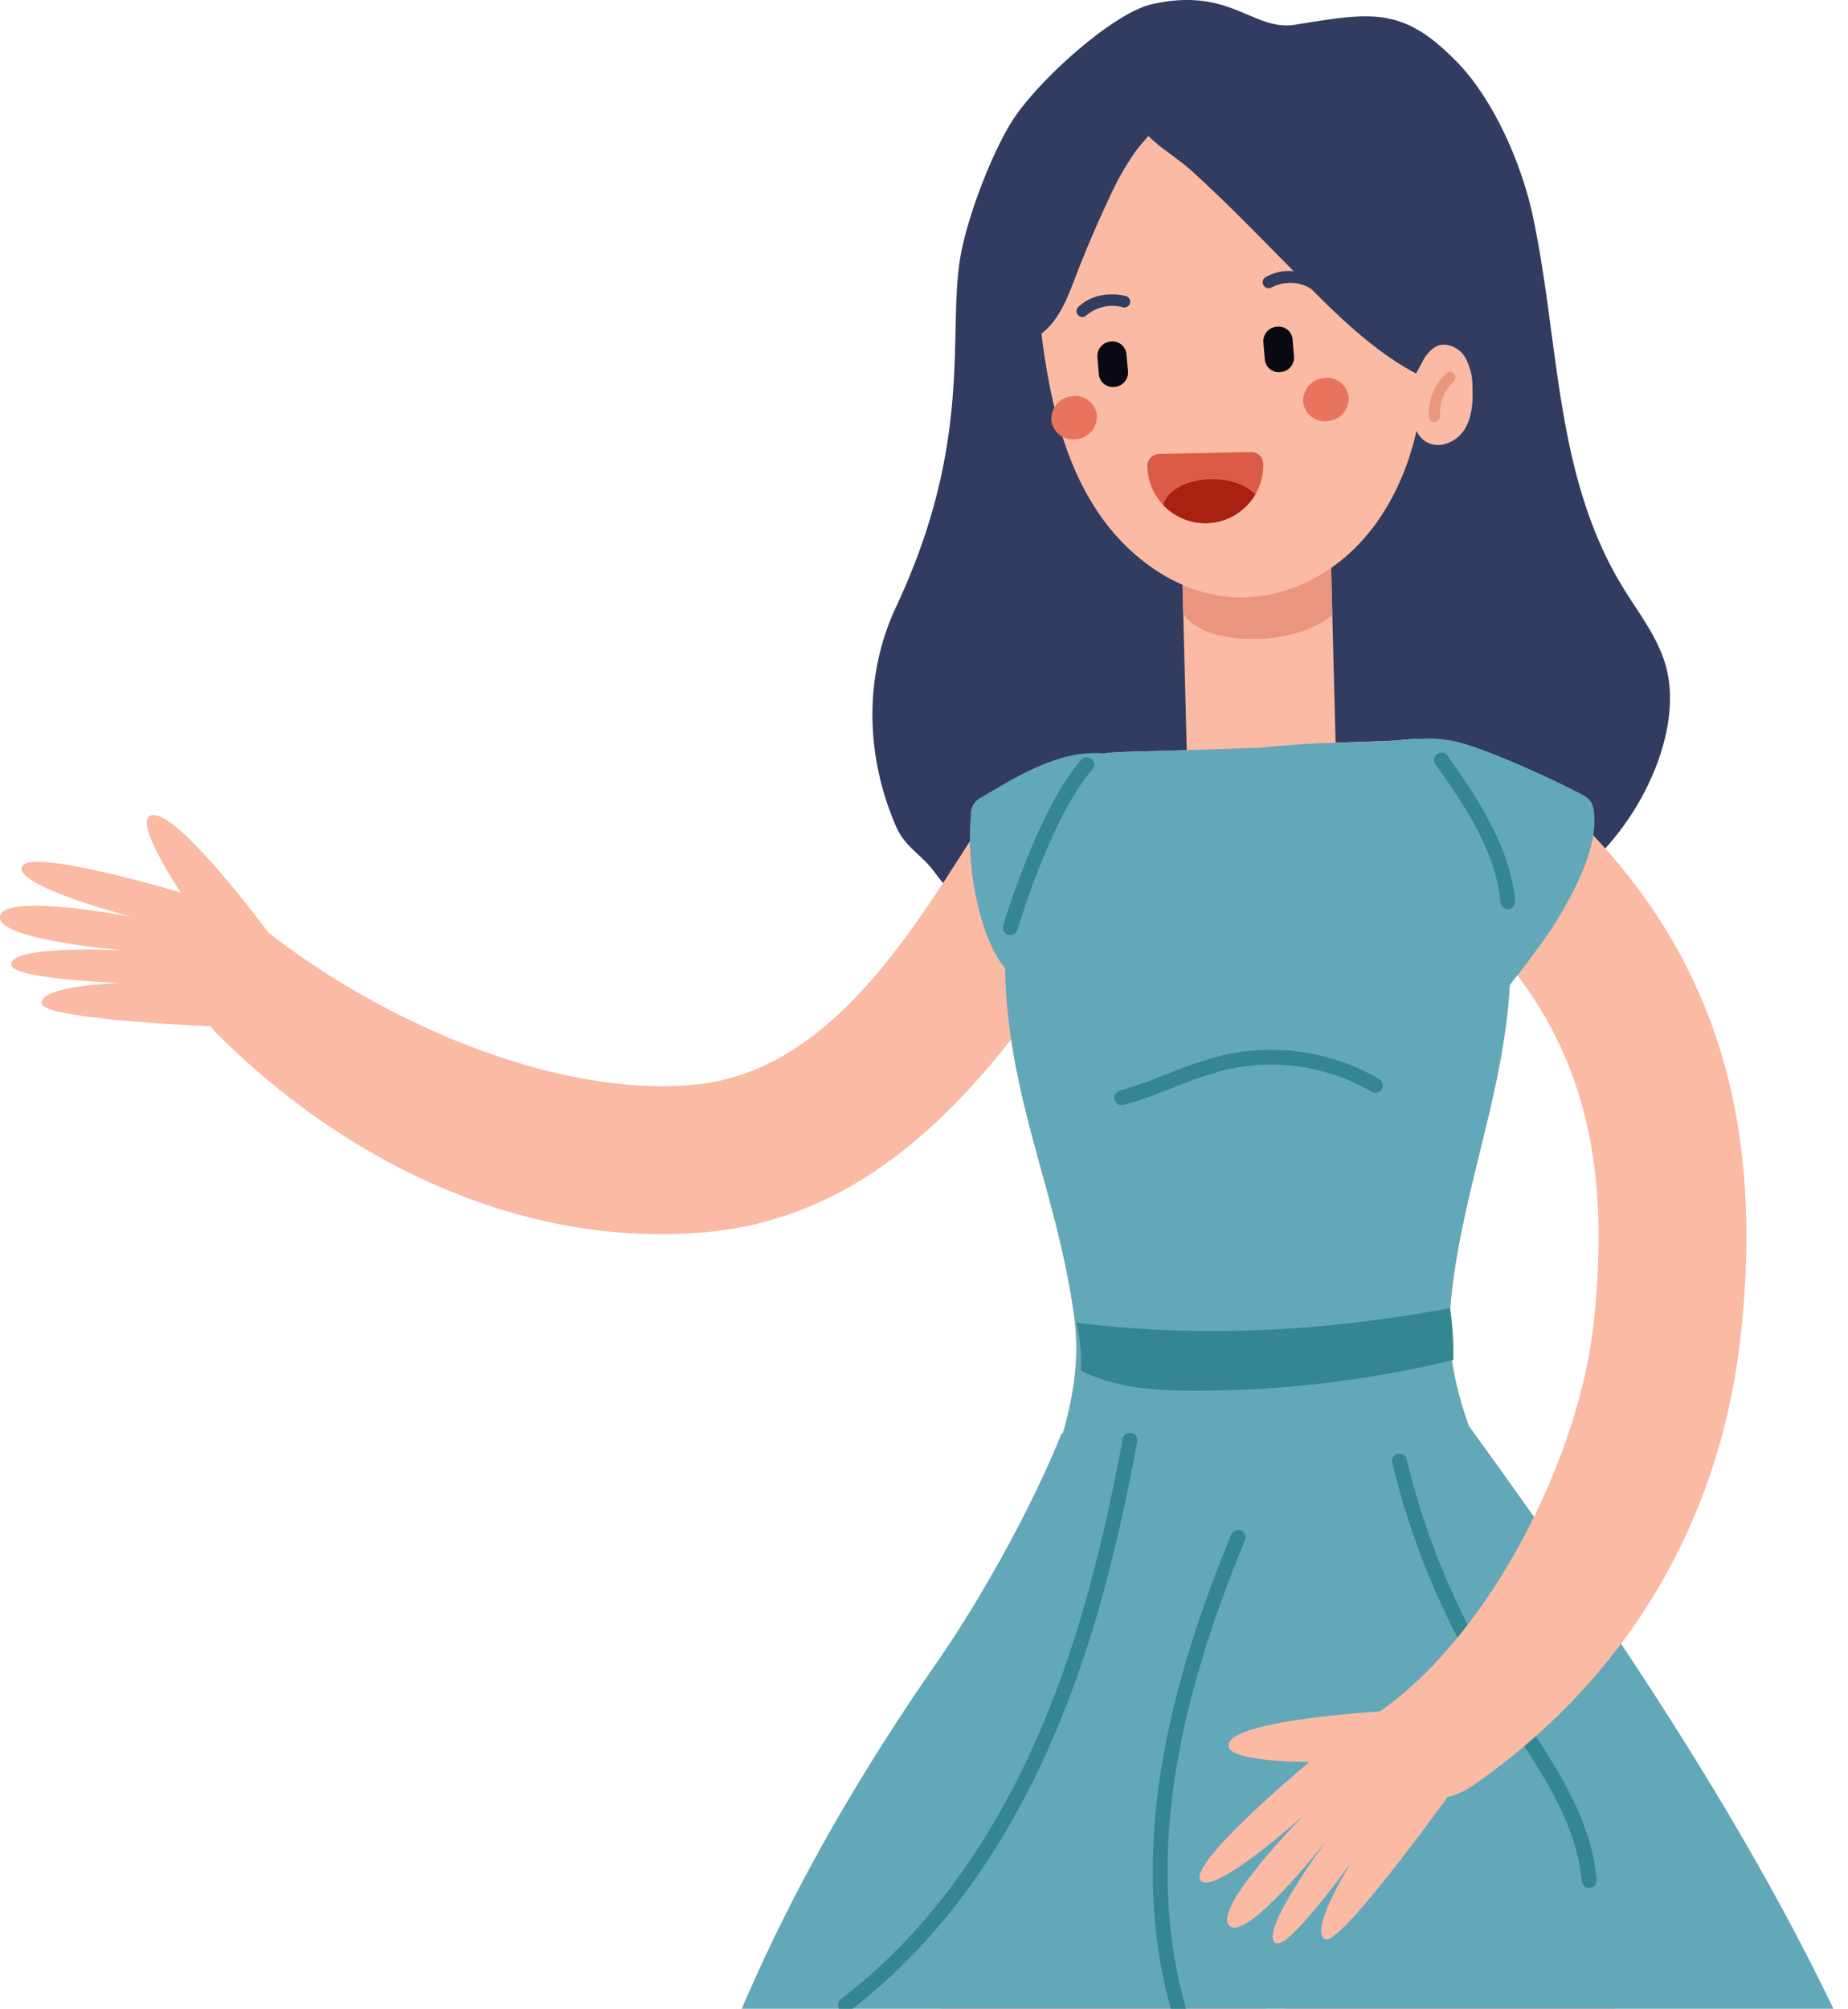 <?xml version="1.0" encoding="UTF-8"?> <svg xmlns="http://www.w3.org/2000/svg" xmlns:xlink="http://www.w3.org/1999/xlink" viewBox="0 0 350 380.33"> <defs> <style>.cls-1{fill:none;}.cls-2{clip-path:url(#clip-path);}.cls-3,.cls-6{fill:#313c60;}.cls-4{fill:#fabaa4;}.cls-5{fill:#ea967f;}.cls-6,.cls-7,.cls-8{fill-rule:evenodd;}.cls-7{fill:#e9745d;}.cls-8{fill:#090a11;}.cls-9{fill:#db5b46;}.cls-10{clip-path:url(#clip-path-2);}.cls-11{fill:#aa2011;}.cls-12{fill:#63a8b9;}.cls-13{fill:#358693;}</style> <clipPath id="clip-path"> <rect class="cls-1" width="350" height="380.33" transform="translate(350 380.33) rotate(180)"></rect> </clipPath> <clipPath id="clip-path-2"> <path class="cls-1" d="M228.38,85.81h0a11,11,0,0,1,11,11v0a2.29,2.29,0,0,1-2.29,2.29H219.71a2.29,2.29,0,0,1-2.29-2.29v0a11,11,0,0,1,11-11Z" transform="translate(458.56 180.31) rotate(178.86)"></path> </clipPath> </defs> <g id="svg"> <g class="cls-2"> <path class="cls-3" d="M177,165.14a43.18,43.18,0,0,0,21,15.28c5.35,1.78,11,2.49,16.59,3.18,7.66,1,15.35,1.91,23.07,1.77,10.24-.18,20.36-2.27,30.21-5.09,11.9-3.4,23.8-8.06,32.94-16.42a50.18,50.18,0,0,0,13.28-19.93c2-5.71,3-12,1.41-17.84-1.58-5.67-5.45-10.38-8.48-15.44C294.41,89.5,295.42,65.14,290.33,41c-2.06-9.75-7.35-22-14.28-29.15C265.74,1.22,260,2.3,245.35,4.67,237.27,6,233.12-2.61,218.1.81c-6.81,1.55-20,13-25.67,21-4,5.71-8.76,17.87-10.36,25.87-2.9,14.6,2.73,35.09-12.35,67.2-6.17,13.14-5.79,28.33,0,41.63C171.47,160.49,174.38,161.61,177,165.14Z"></path> <rect class="cls-4" x="224.32" y="99.78" width="28.22" height="49.33" transform="translate(479.95 242.79) rotate(178.54)"></rect> <path class="cls-5" d="M224.1,116.09s2.24,5.19,14.24,4.88c9.28-.23,14-4.5,14-4.5l-.43-17-28.21.71Z"></path> <path class="cls-4" d="M189.84,301.94s-19.51,117.9-24.48,195.71S176.28,672,176.28,672l24.62-5.67S198.15,572.17,213,500.8c18.27-87.82,30.13-133.89,30.13-133.89l-.33-44.49Z"></path> <path class="cls-4" d="M268.75,79.25c-1.57,8.62-5.12,17-11.1,23.46s-14.54,10.65-23.31,10.4c-10.47-.31-20-6.93-26-15.55s-8.75-19-10.4-29.37c-1-6.23-1.6-12.72.2-18.78,3.89-13.13,12.36-23.09,25.44-27.15,5.76-1.78,19.77-2,25.69.71,5,2.3,8.92,9.15,11.58,13.62A62.49,62.49,0,0,1,268.75,79.25Z"></path> <path class="cls-3" d="M279.49,57.74c-1.15-10.42-.94-20.48-7.36-28.75-8.59-11.07-23.42-14.85-37.23-17.2-3.31-.56-7.78-1.13-10.66,1.09-1.75,1.35-8.4,5-8.89,7.07-.81,5.6,5.84,8.31,10.34,12.39,7.46,6.78,14.15,13.8,21.21,20.93,9,9.08,18.77,18.59,31.3,21.07C282.24,70.51,280.1,63.27,279.49,57.74Z"></path> <path class="cls-3" d="M210.08,37.49q-3.42,7.23-6.3,14.72c-1.2,3.12-2.37,6.34-4.48,8.95s-5.4,4.51-8.72,4a1.63,1.63,0,0,1-.88-.35,1.69,1.69,0,0,1-.3-1.43,35.34,35.34,0,0,1,1.74-6.76c2-6.14,3.38-12.43,5.56-18.49s5.19-11.95,9.8-16.44a17.36,17.36,0,0,1,6.56-4.26c1.77-.59,5.11-1.42,6.64.13,3.14,3.21-2.65,8.48-4.32,10.68A51.82,51.82,0,0,0,210.08,37.49Z"></path> <path class="cls-4" d="M269.48,68.35A6.67,6.67,0,0,1,272,65.59c1.86-.9,4.2.16,5.37,1.86a11.16,11.16,0,0,1,1.5,5.92c.12,2.75-.05,5.66-1.54,8s-4.71,3.7-7.1,2.36c-2-1.11-2.76-3.64-2.74-5.93s.62-4.54.56-6.83"></path> <path class="cls-4" d="M190.8,191.12c-1.35-13.81.41-24,9.25-38.45,2.87-4.7,3.85-7.37,5.78-8.84,1.59-1.2,4.29-1.4,8.69-1.52C226,142,226,142,238.47,141.57c11.46-1,7.93-.67,24.88-1.31,2.07-.08,5-.6,5.94-.15,1.53.77,1.9,2.87,5.47,8.08,9.55,14,11.84,24.08,11.19,37.94-1,21.09-9.65,40.72-11.29,61.76-1,12.9,4.27,25.4,10.08,37,2.55,5.1,5.28,10.27,6,15.93,1.58,12.61-7.08,24.11-16.14,33-4.92,4.85-10.11,9.42-15.43,13.82-3.67,3-7.54,6.08-12.13,7.37a14.91,14.91,0,0,1-5.24.52,15.17,15.17,0,0,1-5.25-.25c-4.65-1.06-8.68-3.89-12.5-6.74-5.54-4.13-10.95-8.43-16.11-13-9.5-8.45-18.73-19.48-17.8-32.16.42-5.69,2.88-11,5.18-16.22,5.21-11.83,9.84-24.59,8.18-37.42C200.79,228.77,192.85,212.13,190.8,191.12Z"></path> <path class="cls-6" d="M247.92,54.44a7.59,7.59,0,0,0-7.1,0A1.12,1.12,0,0,1,239.3,54a1.1,1.1,0,0,1,.38-1.51,8.87,8.87,0,0,1,6.22-1,11,11,0,0,1,3,1,1.1,1.1,0,0,1-1,2Z"></path> <path class="cls-6" d="M212.69,58.19a7.59,7.59,0,0,0-6.94,1.52,1.1,1.1,0,1,1-1.52-1.6,8.83,8.83,0,0,1,5.84-2.35,10.7,10.7,0,0,1,3.14.29,1.1,1.1,0,0,1,.81,1.33A1.11,1.11,0,0,1,212.69,58.19Z"></path> <path class="cls-5" d="M271.84,79.87a1,1,0,0,0,.89-1.11,8.35,8.35,0,0,1,2.57-6.53,1.07,1.07,0,0,0,.05-1.49,1,1,0,0,0-1.49,0,10.35,10.35,0,0,0-3.23,8.21,1.05,1.05,0,0,0,1.12,1Z"></path> <path class="cls-7" d="M203.11,75a4.14,4.14,0,0,1,4.64,3.67,4.33,4.33,0,0,1-4,4.51,4.14,4.14,0,0,1-4.64-3.68A4.33,4.33,0,0,1,203.11,75Z"></path> <path class="cls-7" d="M250.8,71.56a4.14,4.14,0,0,1,4.64,3.67,4.33,4.33,0,0,1-4,4.51,4.15,4.15,0,0,1-4.64-3.68A4.33,4.33,0,0,1,250.8,71.56Z"></path> <path class="cls-8" d="M241.8,61.86h0a2.76,2.76,0,0,0-2.53,2.88l.29,3.39a2.64,2.64,0,0,0,3,2.31h0a2.74,2.74,0,0,0,2.52-2.88l-.28-3.38A2.65,2.65,0,0,0,241.8,61.86Z"></path> <path class="cls-8" d="M210.36,64.67h0a2.74,2.74,0,0,0-2.52,2.87l.28,3.39a2.65,2.65,0,0,0,3,2.32h0a2.76,2.76,0,0,0,2.53-2.88L213.33,67A2.63,2.63,0,0,0,210.36,64.67Z"></path> <path class="cls-4" d="M247.61,308.19s-9.47,115.68-3.83,193.45,34.49,171.24,34.49,171.24l23.63-9S286.39,571,291.41,498.29c4.13-59.94,10.72-99.24,14.63-118.65a68.48,68.48,0,0,0-.59-29.78l-9-36.72Z"></path> <path class="cls-9" d="M228.38,85.81h0a11,11,0,0,1,11,11v0a2.29,2.29,0,0,1-2.29,2.29H219.71a2.29,2.29,0,0,1-2.29-2.29v0a11,11,0,0,1,11-11Z" transform="translate(458.56 180.31) rotate(178.86)"></path> <g class="cls-10"> <ellipse class="cls-11" cx="229.59" cy="96.41" rx="9.35" ry="5.68"></ellipse> </g> <path class="cls-4" d="M51,176.7c21.16,16.55,53.92,31.17,80.47,28.68,26.22-2.45,41.91-30.17,54.72-50,9.78-15.13,34.1-1.07,24.25,14.18C192,198.13,170.51,230,133.63,233.3,99,236.41,65.56,220.08,41.37,196,28.54,183.22,51,176.7,51,176.7Z"></path> <path class="cls-4" d="M7.88,190c-.33-3.47,14.91-3.87,14.91-3.87s-19.89-.74-20.61-3.31c-1.13-4.06,21.48-2.87,21.48-2.87S-.92,178,0,173.47s25,.14,25,.14S2.67,167.82,4.15,164.1,34.24,169,34.24,169s-8.42-12.54-6-14.42c4.13-3.17,23.13,22.72,23.13,22.72l-2.45,17.43S8.22,193.43,7.88,190Z"></path> <path class="cls-12" d="M190.8,191.12c-1.35-13.81.41-24,9.25-38.45,2.87-4.7,3.85-7.37,5.78-8.84,1.59-1.2,4.29-1.4,8.69-1.52C226,142,226,142,238.47,141.57c11.46-1,7.93-.67,24.88-1.31,2.07-.08,5-.6,5.94-.15,1.53.77,1.9,2.87,5.47,8.08,9.55,14,11.84,24.08,11.19,37.94-1,21.09-9.65,40.72-11.29,61.76-1,12.9,4.27,25.4,10.08,37,2.55,5.1,5.28,10.27,6,15.93,1.58,12.61-7.08,24.11-16.14,33-4.92,4.85-10.11,9.42-15.43,13.82-3.67,3-7.54,6.08-12.13,7.37a14.91,14.91,0,0,1-5.24.52,15.17,15.17,0,0,1-5.25-.25c-4.65-1.06-8.68-3.89-12.5-6.74-5.54-4.13-10.95-8.43-16.11-13-9.5-8.45-18.73-19.48-17.8-32.16.42-5.69,2.88-11,5.18-16.22,5.21-11.83,9.84-24.59,8.18-37.42C200.79,228.77,192.85,212.13,190.8,191.12Z"></path> <path class="cls-12" d="M201.05,271.4c-5.36,13.53-15.23,31.3-23.54,43.25C150,354.19,131.76,392.92,121.56,440c15.24,18.89,99.15,27.69,123.39,26.46,66.76-3.39,125.55-20.51,125.82-27.93-4-14.29-7.3-17.49-10.36-26.41-16.67-48.53-52.1-100.63-82.23-142.17C251,267.61,228.28,273.73,201.05,271.4Z"></path> <path class="cls-13" d="M203.88,250.44a32.79,32.79,0,0,1,.83,9.05c6.48,3.33,14,3.81,21.31,3.83a206.77,206.77,0,0,0,49.24-5.83,65.74,65.74,0,0,0-.61-9.82C251,252.06,227.72,253.38,203.88,250.44Z"></path> <path class="cls-12" d="M186.13,150.84a3.51,3.51,0,0,0-2.25,3.45A54.54,54.54,0,0,0,186.2,175c1.3,4.11,3.23,8.26,6.72,10.8,1.19.86,12-22.94,12.75-25.14,1.42-4.21,7.81-9.62,8-14.1.2-5-8.19-4.26-12-3.22C196.08,144.88,191,147.88,186.13,150.84Z"></path> <path class="cls-13" d="M212.52,209.25a1.64,1.64,0,0,0,.37-.05,88.6,88.6,0,0,0,9.17-3.21,76.07,76.07,0,0,1,10-3.41,37.89,37.89,0,0,1,27.73,4.13,1.4,1.4,0,0,0,1.42-2.42,40.77,40.77,0,0,0-29.8-4.44A79.58,79.58,0,0,0,221,203.37a89.12,89.12,0,0,1-8.89,3.12,1.4,1.4,0,0,0,.37,2.76Z"></path> <path class="cls-13" d="M301,357.46h.13a1.4,1.4,0,0,0,1.27-1.52c-1-11.41-7.48-21.15-13.77-30.58-1.35-2-2.7-4.05-4-6.08a142,142,0,0,1-18.22-43,1.4,1.4,0,1,0-2.73.66,144.9,144.9,0,0,0,18.58,43.89c1.3,2,2.66,4.09,4,6.13,6.08,9.13,12.38,18.57,13.31,29.26A1.39,1.39,0,0,0,301,357.46Z"></path> <path class="cls-13" d="M254.63,425.35a1.4,1.4,0,0,0,.72-2.61c-19-11.31-32-34.47-33.92-60.42-1.55-20.77,3-43.21,14.33-70.62a1.41,1.41,0,1,0-2.6-1.08c-11.5,27.84-16.12,50.69-14.53,71.9,2,26.86,15.52,50.86,35.28,62.64A1.46,1.46,0,0,0,254.63,425.35Z"></path> <path class="cls-13" d="M160.13,381a1.41,1.41,0,0,0,.85-.29c15.3-11.68,27.81-28.09,37.19-48.78,7.33-16.15,12.64-34.34,17.22-59a1.4,1.4,0,1,0-2.76-.51c-4.54,24.42-9.79,42.42-17,58.35-9.19,20.26-21.42,36.31-36.34,47.71a1.4,1.4,0,0,0-.27,2A1.42,1.42,0,0,0,160.13,381Z"></path> <path class="cls-13" d="M191.35,177.05a1.41,1.41,0,0,0,1.34-1c3.25-10.57,8.68-24.09,14.18-30.33a1.4,1.4,0,1,0-2.1-1.86c-5.8,6.58-11.43,20.51-14.77,31.36a1.42,1.42,0,0,0,.93,1.76A1.52,1.52,0,0,0,191.35,177.05Z"></path> <path class="cls-4" d="M250.92,367.16c-3.07-1.64,5-14.56,5-14.56s-11.6,16.18-14.14,15.35c-4-1.3,9.47-19.49,9.47-19.49s-15.18,19.43-18.43,16.14,14-20.8,14-20.8-17.2,15.47-19.48,12.18S248,333.59,248,333.59s-15.11.09-15.33-3c-.36-5.19,31.72-6.74,31.72-6.74l13.17,11.68S254,368.8,250.92,367.16Z"></path> <path class="cls-4" d="M261.31,324.06c21.27-14.86,37.95-48.62,40.56-73.84,3.13-30.14-1.3-54.17-23.78-76.06-13-12.63,6.89-32.48,19.86-19.86,28.21,27.45,35.9,60,31.78,98.16-3.77,35-21.1,64.89-50.41,85.36C264.47,348.19,261.31,324.06,261.31,324.06Z"></path> <path class="cls-12" d="M299.46,150.36a4.73,4.73,0,0,1,1.87,1.46,4.51,4.51,0,0,1,.55,1.88c.92,6.93-4.19,16.12-7.93,22-2.34,3.62-11.34,15.59-14.69,18.3-1.15.93-10.88-29.88-11.74-32a88.6,88.6,0,0,1-4-17.85c-.46-5,8-4.67,11.83-3.83C281,141.46,294.41,147.66,299.46,150.36Z"></path> <path class="cls-13" d="M285.56,172.14h.12a1.42,1.42,0,0,0,1.28-1.52C286,160,279.42,150.56,274.1,143a1.41,1.41,0,0,0-2.3,1.62c5.39,7.65,11.5,16.33,12.36,26.22A1.41,1.41,0,0,0,285.56,172.14Z"></path> </g> </g> </svg> 